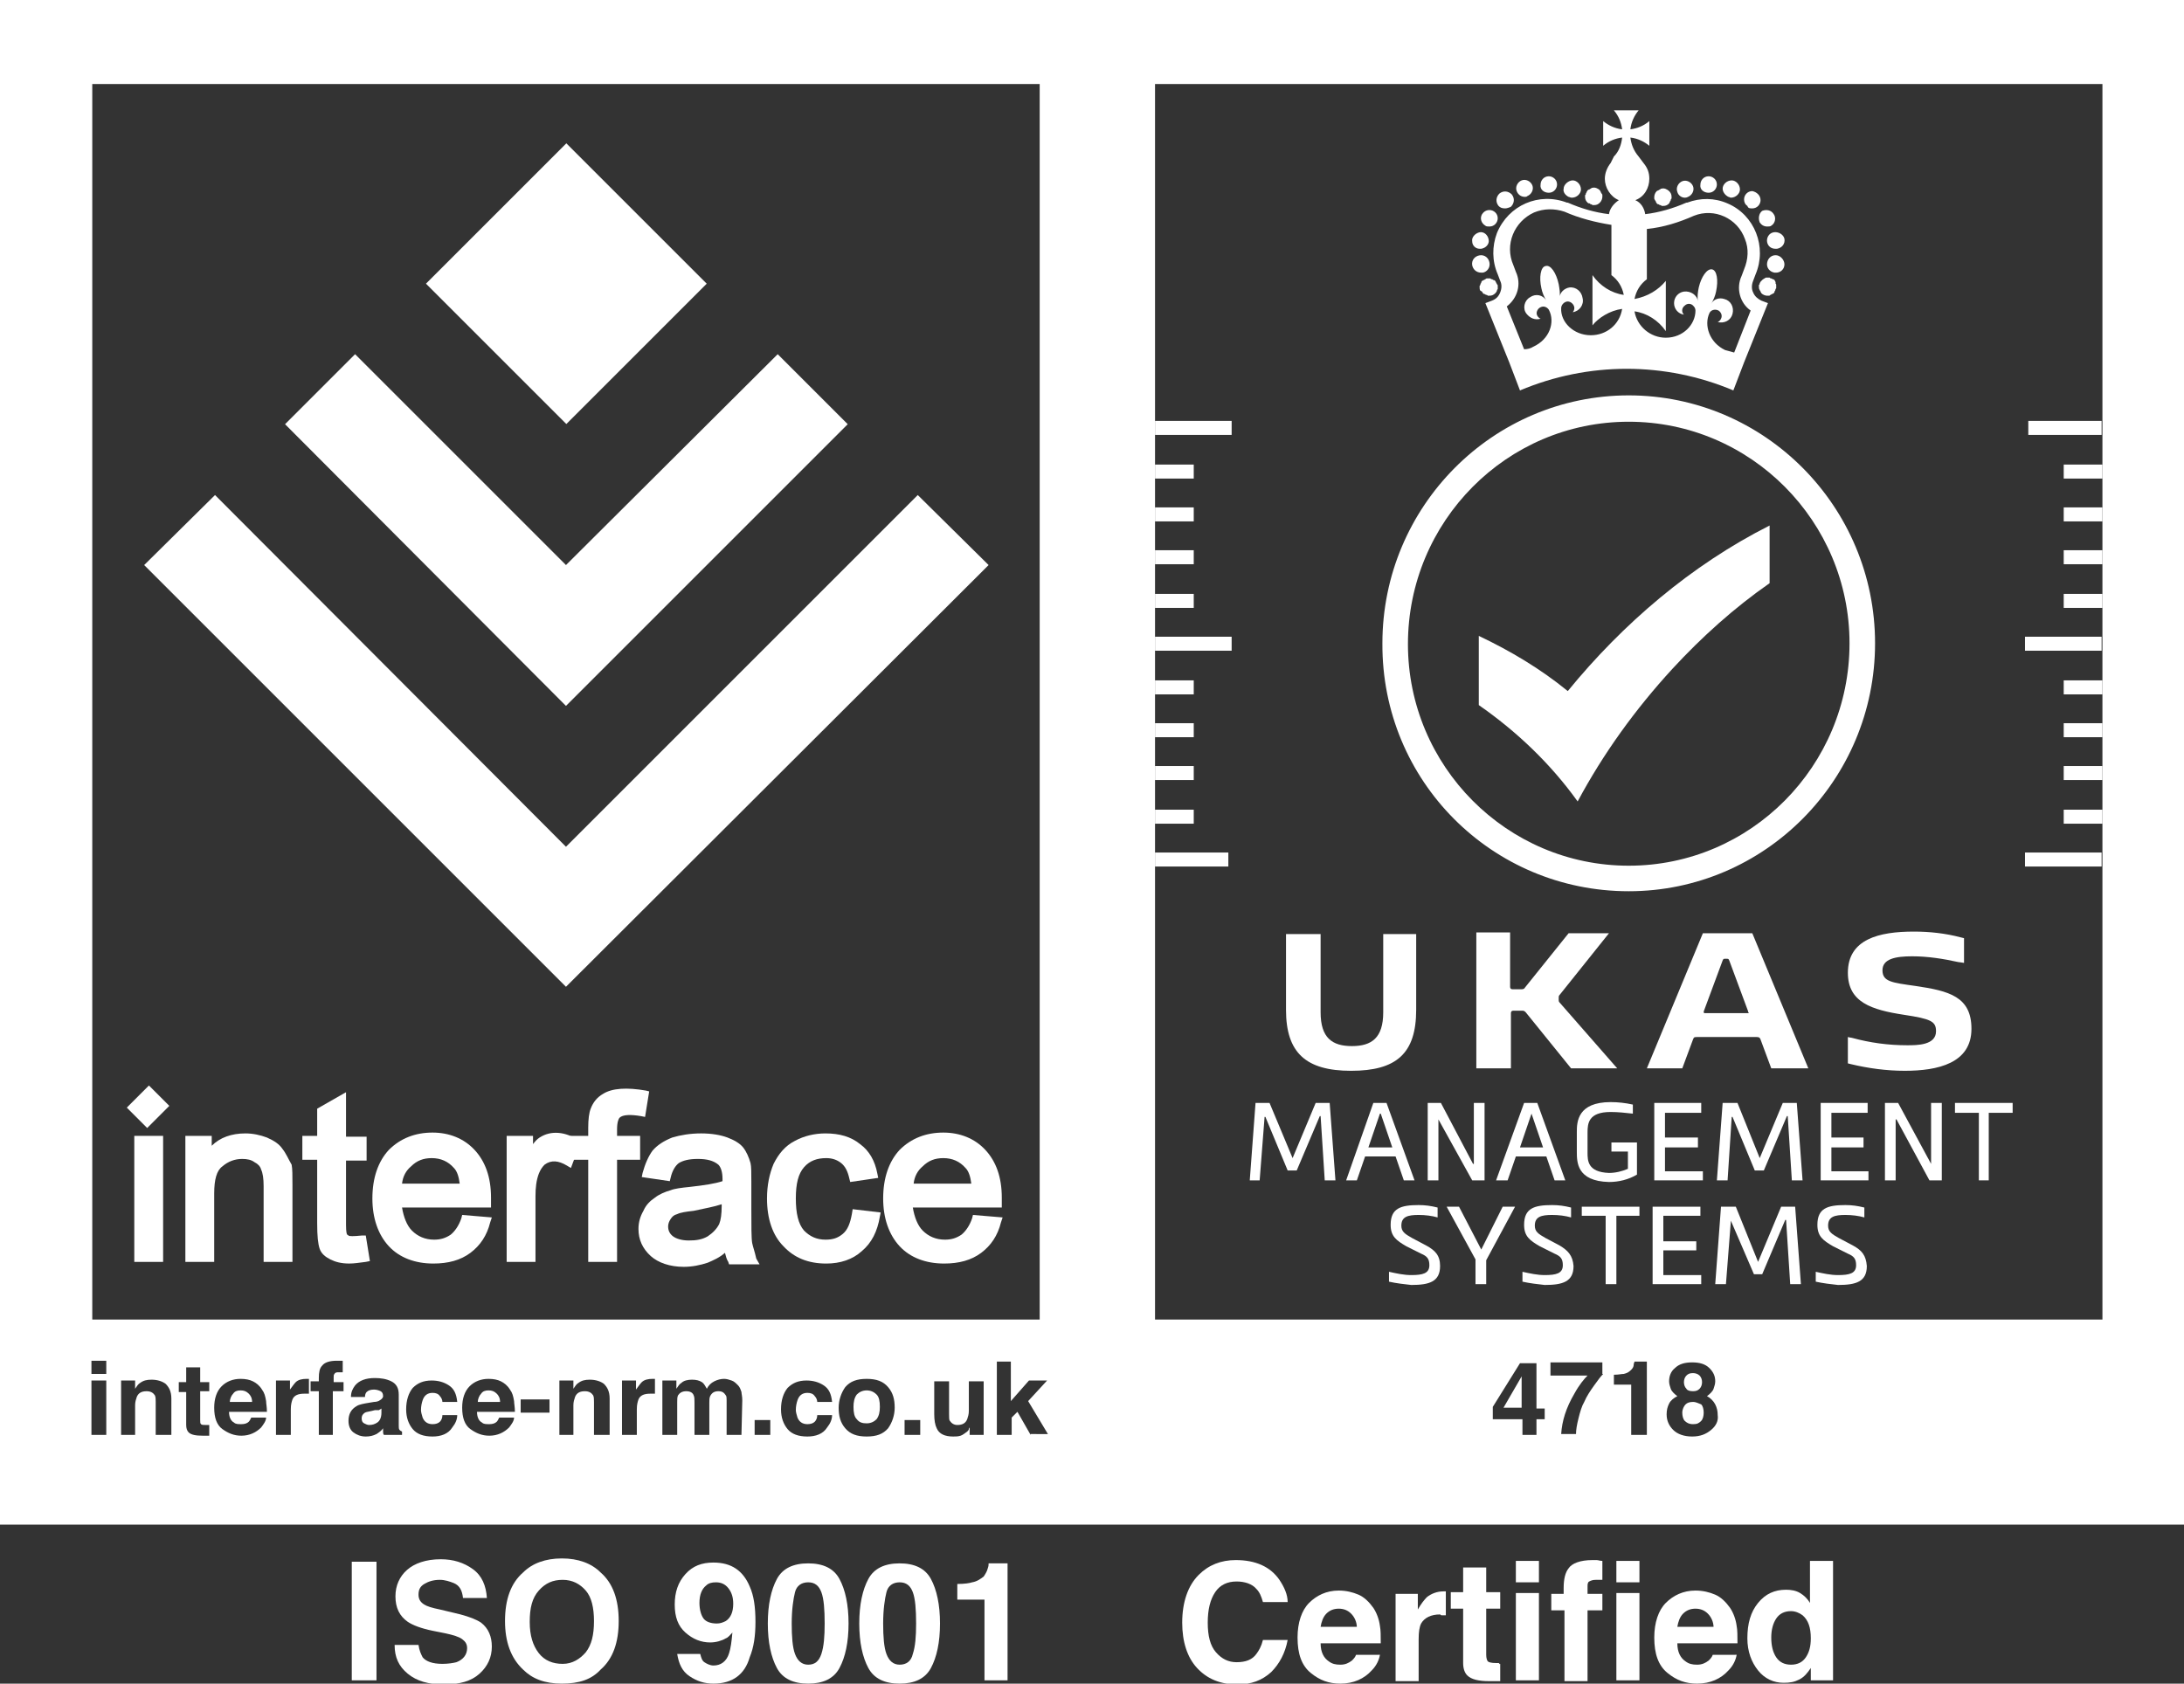 <?xml version="1.0" encoding="utf-8"?>
<!-- Generator: Adobe Illustrator 26.3.1, SVG Export Plug-In . SVG Version: 6.00 Build 0)  -->
<svg version="1.1" id="Layer_1" xmlns="http://www.w3.org/2000/svg" xmlns:xlink="http://www.w3.org/1999/xlink" x="0px" y="0px"
	 viewBox="0 0 265.1 204.4" style="enable-background:new 0 0 265.1 204.4;" xml:space="preserve">
<rect x="0" y="0" width="265.1" height="204.4" fill="#333333" stroke="none"/>
<style type="text/css">
	.st0{fill:#FFFFFF;}
</style>
<g>
	<g>
		<path class="st0" d="M45.5,171.2l-0.4,0.1c-0.4,0.1-0.6,0.1-0.8,0.2c-0.3,0.2-0.4,0.4-0.4,0.7c0,0.3,0.1,0.5,0.3,0.6
			c0.2,0.1,0.4,0.2,0.6,0.2c0.4,0,0.7-0.1,1-0.3c0.3-0.2,0.5-0.6,0.5-1.2V171c-0.1,0.1-0.2,0.1-0.3,0.2
			C45.9,171.2,45.7,171.2,45.5,171.2z"/>
	</g>
	<g>
		<polygon class="st0" points="184.7,170.9 184.7,167.1 182.5,170.9 		"/>
	</g>
	<g>
		<path class="st0" d="M105.2,168.8c-0.5,0-0.9,0.2-1.2,0.5c-0.3,0.4-0.4,0.9-0.4,1.5c0,0.7,0.1,1.2,0.4,1.5
			c0.3,0.4,0.7,0.5,1.2,0.5s0.9-0.2,1.2-0.5c0.3-0.4,0.4-0.9,0.4-1.5c0-0.7-0.1-1.2-0.4-1.5C106.1,169,105.7,168.8,105.2,168.8z"/>
	</g>
	<g>
		<path class="st0" d="M205.5,168.9c0.4,0,0.6-0.1,0.8-0.3c0.2-0.2,0.3-0.5,0.3-0.8c0-0.3-0.1-0.6-0.3-0.8c-0.2-0.2-0.5-0.3-0.8-0.3
			c-0.4,0-0.6,0.1-0.8,0.3s-0.3,0.5-0.3,0.8c0,0.3,0.1,0.6,0.3,0.8C204.8,168.8,205.1,168.9,205.5,168.9z"/>
	</g>
	<g>
		<path class="st0" d="M59.3,168.8c-0.4,0-0.7,0.1-0.9,0.4c-0.2,0.2-0.4,0.6-0.4,1h2.7c0-0.5-0.2-0.8-0.4-1
			C60,168.9,59.7,168.8,59.3,168.8z"/>
	</g>
	<g>
		<path class="st0" d="M205.5,170.2c-0.4,0-0.7,0.1-0.9,0.3c-0.2,0.2-0.4,0.6-0.4,1c0,0.4,0.1,0.8,0.3,1c0.2,0.2,0.5,0.4,1,0.4
			s0.7-0.1,1-0.4c0.2-0.2,0.3-0.6,0.3-1c0-0.4-0.1-0.8-0.3-1C206.2,170.4,205.9,170.2,205.5,170.2z"/>
	</g>
	<g>
		<path class="st0" d="M0,0v185.1h265.1V0H0z M11.2,10.2h115v150h-115V10.2z M12.9,174.2h-1.8v-6.6h1.8V174.2z M12.9,166.8h-1.8
			v-1.6h1.8V166.8z M20.7,174.2h-1.8v-4c0-0.3,0-0.6-0.1-0.8c-0.2-0.3-0.5-0.5-1-0.5c-0.6,0-1,0.2-1.2,0.7c-0.1,0.3-0.2,0.6-0.2,1
			v3.6h-1.7v-6.6h1.7v1c0.2-0.3,0.4-0.6,0.6-0.7c0.4-0.3,0.8-0.4,1.4-0.4c0.7,0,1.3,0.2,1.7,0.5c0.4,0.4,0.7,0.9,0.7,1.8V174.2z
			 M25.4,168.9h-1.1v3.5c0,0.3,0,0.4,0.1,0.5c0.1,0.1,0.3,0.1,0.6,0.1c0.1,0,0.1,0,0.2,0c0.1,0,0.1,0,0.2,0v1.3l-0.8,0
			c-0.8,0-1.4-0.1-1.7-0.4c-0.2-0.2-0.3-0.5-0.3-0.9v-4h-0.9v-1.2h0.9v-1.8h1.7v1.8h1.1V168.9z M28.4,172.7c0.2,0.2,0.5,0.2,0.9,0.2
			c0.4,0,0.7-0.1,0.9-0.3c0.1-0.1,0.2-0.3,0.3-0.5h1.8c0,0.4-0.3,0.8-0.6,1.2c-0.6,0.6-1.4,1-2.4,1c-0.9,0-1.6-0.3-2.3-0.8
			c-0.7-0.5-1-1.4-1-2.6c0-1.1,0.3-2,0.9-2.6c0.6-0.6,1.4-0.9,2.3-0.9c0.6,0,1.1,0.1,1.5,0.3s0.8,0.5,1.1,1c0.3,0.4,0.4,0.8,0.5,1.4
			c0,0.3,0.1,0.7,0.1,1.3h-4.6C27.8,172,28,172.5,28.4,172.7z M37.4,169.2c-0.1,0-0.2,0-0.3,0c-0.1,0-0.2,0-0.2,0
			c-0.7,0-1.2,0.2-1.4,0.7c-0.1,0.3-0.2,0.6-0.2,1.2v3.1h-1.8v-6.6h1.7v1.1c0.3-0.4,0.5-0.7,0.7-0.9c0.3-0.3,0.8-0.4,1.3-0.4
			c0,0,0.1,0,0.1,0s0.1,0,0.2,0V169.2z M41.6,168.9h-1.2v5.3h-1.7v-5.3h-1v-1.2h1v-0.4c0-0.7,0.1-1.2,0.4-1.5
			c0.3-0.4,0.9-0.6,1.8-0.6c0.1,0,0.2,0,0.3,0s0.2,0,0.4,0v1.4c-0.1,0-0.3,0-0.5,0s-0.4,0-0.5,0.2c-0.1,0.1-0.1,0.2-0.1,0.4v0.6h1.2
			V168.9z M48.5,174.2h-1.9c-0.1-0.1-0.1-0.3-0.1-0.4c0-0.1,0-0.2,0-0.4c-0.2,0.3-0.5,0.5-0.8,0.7c-0.4,0.2-0.8,0.3-1.3,0.3
			c-0.6,0-1.1-0.2-1.5-0.5c-0.4-0.3-0.6-0.8-0.6-1.4c0-0.8,0.3-1.4,1-1.8c0.3-0.2,0.9-0.3,1.5-0.4l0.6-0.1c0.3,0,0.6-0.1,0.7-0.2
			c0.2-0.1,0.4-0.3,0.4-0.5c0-0.3-0.1-0.5-0.3-0.6c-0.2-0.1-0.5-0.2-0.8-0.2c-0.4,0-0.7,0.1-0.9,0.3c-0.1,0.1-0.2,0.3-0.2,0.6h-1.7
			c0-0.6,0.2-1,0.5-1.4c0.5-0.6,1.3-0.9,2.4-0.9c0.7,0,1.4,0.1,2,0.4c0.6,0.3,0.9,0.8,0.9,1.6v3c0,0.2,0,0.5,0,0.8
			c0,0.2,0,0.4,0.1,0.5c0.1,0.1,0.1,0.1,0.3,0.2V174.2z M51.3,172.1c0.2,0.5,0.6,0.8,1.2,0.8c0.4,0,0.7-0.1,0.9-0.3s0.3-0.5,0.3-0.8
			h1.8c0,0.5-0.2,1-0.6,1.5c-0.5,0.8-1.4,1.1-2.4,1.1c-1.1,0-1.9-0.3-2.4-0.9c-0.5-0.6-0.8-1.4-0.8-2.4c0-1.1,0.3-2,0.8-2.6
			c0.6-0.6,1.3-0.9,2.3-0.9c0.8,0,1.5,0.2,2.1,0.6s0.9,1,1,2h-1.8c0-0.2-0.1-0.5-0.3-0.7c-0.2-0.3-0.5-0.4-0.9-0.4
			c-0.6,0-1,0.3-1.2,0.9c-0.1,0.3-0.2,0.7-0.2,1.2C51.1,171.4,51.2,171.8,51.3,172.1z M58.5,172.7c0.2,0.2,0.5,0.2,0.9,0.2
			c0.4,0,0.7-0.1,0.9-0.3c0.1-0.1,0.2-0.3,0.3-0.5h1.8c0,0.4-0.3,0.8-0.6,1.2c-0.6,0.6-1.4,1-2.4,1c-0.9,0-1.6-0.3-2.3-0.8
			c-0.7-0.5-1-1.4-1-2.6c0-1.1,0.3-2,0.9-2.6c0.6-0.6,1.4-0.9,2.3-0.9c0.6,0,1.1,0.1,1.5,0.3s0.8,0.5,1.1,1c0.3,0.4,0.4,0.8,0.5,1.4
			c0,0.3,0.1,0.7,0.1,1.3h-4.6C57.9,172,58.1,172.5,58.5,172.7z M66.7,171.5h-3.5v-1.6h3.5V171.5z M73.9,174.2h-1.8v-4
			c0-0.3,0-0.6-0.1-0.8c-0.2-0.3-0.5-0.5-1-0.5c-0.6,0-1,0.2-1.2,0.7c-0.1,0.3-0.2,0.6-0.2,1v3.6h-1.7v-6.6h1.7v1
			c0.2-0.3,0.4-0.6,0.6-0.7c0.4-0.3,0.8-0.4,1.4-0.4c0.7,0,1.3,0.2,1.7,0.5c0.4,0.4,0.7,0.9,0.7,1.8V174.2z M79.4,169.2
			c-0.1,0-0.2,0-0.3,0c-0.1,0-0.2,0-0.2,0c-0.7,0-1.2,0.2-1.4,0.7c-0.1,0.3-0.2,0.6-0.2,1.2v3.1h-1.8v-6.6h1.7v1.1
			c0.3-0.4,0.5-0.7,0.7-0.9c0.3-0.3,0.8-0.4,1.3-0.4c0,0,0.1,0,0.1,0s0.1,0,0.2,0V169.2z M90,174.2h-1.8V170c0-0.2,0-0.5-0.1-0.6
			c-0.2-0.3-0.4-0.5-0.9-0.5c-0.5,0-0.8,0.2-1,0.6c-0.1,0.2-0.1,0.5-0.1,0.8v3.9h-1.8v-3.9c0-0.4,0-0.7-0.1-0.9
			c-0.1-0.3-0.4-0.5-0.9-0.5c-0.5,0-0.8,0.2-1,0.5c-0.1,0.2-0.1,0.5-0.1,0.8v4h-1.8v-6.6h1.7v1c0.2-0.3,0.4-0.6,0.6-0.7
			c0.3-0.3,0.8-0.4,1.3-0.4c0.5,0,0.9,0.1,1.2,0.3c0.3,0.2,0.4,0.5,0.6,0.8c0.2-0.4,0.5-0.7,0.9-0.9c0.4-0.2,0.8-0.3,1.2-0.3
			c0.3,0,0.6,0.1,0.9,0.2s0.5,0.3,0.8,0.6c0.2,0.2,0.3,0.5,0.4,0.8c0,0.2,0.1,0.5,0.1,1L90,174.2z M93.5,174.2h-1.9v-1.8h1.9V174.2z
			 M96.8,172.1c0.2,0.5,0.6,0.8,1.2,0.8c0.4,0,0.7-0.1,0.9-0.3s0.3-0.5,0.3-0.8h1.8c0,0.5-0.2,1-0.6,1.5c-0.5,0.8-1.4,1.1-2.4,1.1
			c-1.1,0-1.9-0.3-2.4-0.9c-0.5-0.6-0.8-1.4-0.8-2.4c0-1.1,0.3-2,0.8-2.6c0.6-0.6,1.3-0.9,2.3-0.9c0.8,0,1.5,0.2,2.1,0.6s0.9,1,1,2
			h-1.8c0-0.2-0.1-0.5-0.3-0.7c-0.2-0.3-0.5-0.4-0.9-0.4c-0.6,0-1,0.3-1.2,0.9c-0.1,0.3-0.2,0.7-0.2,1.2
			C96.6,171.4,96.7,171.8,96.8,172.1z M107.8,173.4c-0.6,0.7-1.4,1-2.6,1c-1.2,0-2-0.3-2.6-1c-0.6-0.7-0.8-1.5-0.8-2.5
			c0-0.9,0.3-1.8,0.8-2.5c0.6-0.7,1.4-1,2.6-1c1.2,0,2,0.3,2.6,1c0.6,0.7,0.8,1.5,0.8,2.5C108.6,171.8,108.3,172.7,107.8,173.4z
			 M111.7,174.2h-1.9v-1.8h1.9V174.2z M119.4,174.2h-1.7v-0.9c0,0-0.1,0.1-0.1,0.2s-0.1,0.2-0.2,0.3c-0.3,0.2-0.5,0.4-0.8,0.5
			c-0.3,0.1-0.6,0.1-0.9,0.1c-1,0-1.7-0.3-2-1c-0.2-0.4-0.3-1-0.3-1.7v-4h1.8v4c0,0.4,0,0.7,0.1,0.8c0.2,0.3,0.5,0.5,0.9,0.5
			c0.6,0,1-0.2,1.2-0.7c0.1-0.3,0.2-0.6,0.2-1v-3.6h1.8V174.2z M125.1,174.2l-1.6-2.8l-0.7,0.7v2.1H121v-8.9h1.7v4.8l2.2-2.5h2.2
			l-2.3,2.5l2.4,4H125.1z M187.5,172.3h-1v1.9h-1.7v-1.9h-3.6v-1.5l3.3-5.3h2v5.5h1V172.3z M194.6,166.8c-0.3,0.3-0.6,0.7-1.1,1.4
			c-0.5,0.7-0.9,1.3-1.2,2c-0.3,0.5-0.5,1.2-0.7,2c-0.2,0.8-0.3,1.4-0.3,1.9h-1.8c0.1-1.6,0.6-3.2,1.6-4.9c0.6-1.1,1.2-1.8,1.6-2.2
			h-4.5l0-1.6h6.3V166.8z M199.8,174.2h-1.8v-6.1h-2.1v-1.2c0.6,0,0.9-0.1,1.2-0.1c0.4-0.1,0.6-0.2,0.9-0.5c0.2-0.2,0.3-0.4,0.3-0.6
			c0-0.2,0.1-0.3,0.1-0.4h1.5V174.2z M207.7,173.6c-0.6,0.5-1.3,0.8-2.3,0.8s-1.8-0.3-2.3-0.8c-0.5-0.5-0.8-1.1-0.8-1.9
			c0-0.5,0.1-0.9,0.3-1.3c0.2-0.4,0.6-0.7,1-0.9c-0.4-0.3-0.7-0.6-0.8-0.9c-0.1-0.3-0.2-0.6-0.2-0.9c0-0.6,0.2-1.2,0.7-1.6
			c0.5-0.5,1.2-0.7,2.1-0.7s1.6,0.2,2.1,0.7s0.7,1,0.7,1.6c0,0.3-0.1,0.6-0.2,0.9c-0.1,0.3-0.4,0.6-0.8,0.9c0.4,0.2,0.8,0.6,1,1
			s0.3,0.8,0.3,1.3C208.6,172.5,208.3,173.1,207.7,173.6z M255.2,160.2h-115v-150h115V160.2z"/>
	</g>
	<g>
		<path class="st0" d="M29.2,168.8c-0.4,0-0.7,0.1-0.9,0.4c-0.2,0.2-0.4,0.6-0.4,1h2.7c0-0.5-0.2-0.8-0.4-1
			C29.9,168.9,29.6,168.8,29.2,168.8z"/>
	</g>
	<g>
		<g>
			
				<rect x="16.1" y="132.6" transform="matrix(0.707 -0.707 0.707 0.707 -89.739 52.104)" class="st0" width="3.8" height="3.5"/>
			<rect x="16.3" y="137.9" class="st0" width="3.5" height="15.3"/>
			<path class="st0" d="M34.3,139.5c-0.4-0.6-1-1-1.9-1.4c-0.8-0.3-1.7-0.5-2.6-0.5c-1.7,0-3.1,0.5-4.1,1.5v-1.2h-3.2v15.3H26v-8.3
				c0-1.7,0.3-2.8,1-3.3c0.7-0.6,1.5-0.9,2.4-0.9c0.6,0,1.1,0.1,1.5,0.4c0.4,0.2,0.7,0.5,0.8,0.9c0.2,0.4,0.3,1.1,0.3,2v9.2h3.5
				v-9.3c0-1.2,0-2-0.1-2.5C35,140.7,34.7,140,34.3,139.5z"/>
			<path class="st0" d="M43.9,150c-1,0.1-1.5,0.1-1.6,0c-0.1-0.1-0.2-0.1-0.2-0.2c0,0-0.1-0.2-0.1-1.1v-7.8h2.5v-2.9H42v-5.4l-3.5,2
				v3.3h-1.8v2.9h1.8v7.7c0,1.6,0.1,2.5,0.3,3.1c0.2,0.6,0.7,1,1.3,1.3c0.6,0.3,1.3,0.5,2.3,0.5c0.6,0,1.2-0.1,2-0.2l0.5-0.1
				l-0.5-3.1L43.9,150z"/>
			<path class="st0" d="M56.1,147.5l-0.1,0.4c-0.3,0.9-0.8,1.6-1.3,2c-0.6,0.4-1.2,0.6-2,0.6c-1.1,0-2-0.4-2.7-1.1
				c-0.6-0.6-1-1.6-1.2-2.8h10.8l0-0.5c0-0.3,0-0.5,0-0.7c0-2.5-0.7-4.4-2-5.8c-1.3-1.4-3.1-2.1-5.1-2.1c-2.1,0-3.9,0.7-5.3,2.1
				c-1.3,1.4-2,3.4-2,5.9c0,2.4,0.7,4.4,2,5.8c1.3,1.4,3.2,2.1,5.4,2.1c1.8,0,3.3-0.4,4.5-1.3c1.2-0.9,2-2.1,2.4-3.7l0.2-0.6
				L56.1,147.5z M48.8,143.7c0.1-0.9,0.5-1.6,1.1-2.1c0.7-0.7,1.5-1,2.5-1c1.1,0,2,0.4,2.7,1.2c0.4,0.4,0.6,1.1,0.7,1.9H48.8z"/>
			<path class="st0" d="M70.2,138.4c-1.6-1-3.3-1.2-4.7-0.3c-0.3,0.2-0.5,0.4-0.8,0.8v-1h-3.2v15.3H65v-8c0-1,0.1-1.9,0.4-2.7
				c0.2-0.5,0.4-0.8,0.7-1.1c0.8-0.6,1.7-0.5,2.7,0.1l0.5,0.3l1.2-3.2L70.2,138.4z"/>
			<path class="st0" d="M78.4,132.4c-2.3-0.4-4.1-0.3-5.2,0.4c-0.7,0.4-1.2,1-1.5,1.8c-0.2,0.5-0.3,1.3-0.3,2.3v1h-2.2v2.9h2.2v12.4
				h3.5v-12.4h2.8v-2.9h-2.8v-0.8c0-0.9,0.2-1.3,0.3-1.4c0.4-0.4,1.4-0.4,2.6-0.2l0.5,0.1l0.5-3.1L78.4,132.4z"/>
			<path class="st0" d="M91.3,150.9c-0.1-0.6-0.1-2-0.1-4.2v-3.2c0-1.1,0-1.9-0.1-2.3c-0.2-0.7-0.5-1.4-0.9-1.9
				c-0.4-0.5-1.1-0.9-1.9-1.2c-0.8-0.3-1.9-0.5-3.2-0.5c-1.3,0-2.5,0.2-3.5,0.5c-1,0.4-1.8,0.9-2.4,1.6c-0.5,0.7-0.9,1.6-1.2,2.7
				l-0.1,0.5l3.4,0.5l0.1-0.4c0.2-0.9,0.6-1.5,1-1.8c0.5-0.3,1.2-0.5,2.3-0.5c1.1,0,1.9,0.2,2.5,0.7c0.3,0.3,0.5,0.9,0.5,1.7
				c0,0,0,0.1,0,0.3c-0.9,0.3-2.2,0.5-4,0.7c-1,0.1-1.8,0.2-2.3,0.4c-0.7,0.2-1.4,0.5-1.9,0.9c-0.6,0.4-1.1,0.9-1.4,1.6
				c-0.4,0.7-0.6,1.4-0.6,2.2c0,1.3,0.5,2.4,1.5,3.3c0.9,0.8,2.3,1.3,4,1.3c1,0,2-0.2,2.9-0.5c0.7-0.3,1.4-0.6,2.1-1.2
				c0.1,0.4,0.2,0.8,0.4,1.1l0.1,0.3h3.7l-0.4-0.7C91.6,151.9,91.4,151.4,91.3,150.9z M87.6,146.2v0.2c0,1-0.1,1.7-0.3,2.2
				c-0.3,0.6-0.8,1.1-1.4,1.5c-0.7,0.4-1.4,0.5-2.3,0.5c-0.8,0-1.5-0.2-1.9-0.5c-0.4-0.3-0.6-0.7-0.6-1.2c0-0.3,0.1-0.6,0.3-0.9
				s0.4-0.5,0.8-0.6c0.4-0.2,1.1-0.3,2-0.4C85.6,146.7,86.7,146.5,87.6,146.2z"/>
			<path class="st0" d="M103.4,147.4c-0.2,1.1-0.5,1.9-1.1,2.4c-0.6,0.5-1.2,0.7-2.1,0.7c-1.1,0-1.9-0.4-2.6-1.1
				c-0.7-0.8-1-2.1-1-3.9c0-1.8,0.3-3,1-3.8c0.7-0.8,1.6-1.1,2.7-1.1c0.7,0,1.3,0.2,1.8,0.6c0.5,0.4,0.8,1,1,1.9l0.1,0.4l3.4-0.5
				l-0.1-0.5c-0.3-1.6-1-2.8-2.1-3.6c-1.1-0.9-2.5-1.3-4.2-1.3c-1.3,0-2.6,0.3-3.7,0.9c-1.2,0.6-2,1.6-2.6,2.8
				c-0.5,1.2-0.8,2.6-0.8,4.2c0,2.5,0.7,4.5,2,5.8c1.3,1.4,3,2.1,5.2,2.1c1.7,0,3.2-0.5,4.3-1.5c1.2-1,1.9-2.4,2.2-4.2l0.1-0.5
				l-3.4-0.4L103.4,147.4z"/>
			<path class="st0" d="M118.1,147.5l-0.1,0.4c-0.3,0.9-0.8,1.6-1.3,2c-0.6,0.4-1.2,0.6-2,0.6c-1.1,0-2-0.4-2.7-1.1
				c-0.6-0.6-1-1.6-1.2-2.8h10.8l0-0.5c0-0.3,0-0.5,0-0.7c0-2.5-0.7-4.4-2-5.8c-1.3-1.4-3.1-2.1-5.1-2.1c-2.1,0-3.9,0.7-5.3,2.1
				c-1.3,1.4-2,3.4-2,5.9c0,2.4,0.7,4.4,2,5.8c1.3,1.4,3.2,2.1,5.4,2.1c1.8,0,3.3-0.4,4.5-1.3c1.2-0.9,2-2.1,2.4-3.7l0.2-0.6
				L118.1,147.5z M110.9,143.7c0.1-0.9,0.5-1.6,1.1-2.1c0.7-0.7,1.5-1,2.5-1c1.1,0,2,0.4,2.7,1.2c0.4,0.4,0.6,1.1,0.7,1.9H110.9z"/>
		</g>
		<g>
			<polygon class="st0" points="111.4,60.1 68.7,102.8 26.1,60.1 17.5,68.6 68.7,119.8 120,68.6 			"/>
			<polygon class="st0" points="94.4,43 68.7,68.6 43.1,43 34.6,51.5 68.7,85.7 102.9,51.5 			"/>
			
				<rect x="56.7" y="22.4" transform="matrix(0.707 0.707 -0.707 0.707 44.494 -38.523)" class="st0" width="24.1" height="24.1"/>
		</g>
	</g>
	<g>
		<path class="st0" d="M42.7,189.6h3V204h-3V189.6z"/>
		<path class="st0" d="M53.7,202c0.7,0,1.3-0.1,1.7-0.2c0.8-0.3,1.3-0.9,1.3-1.7c0-0.5-0.2-0.8-0.6-1.1c-0.4-0.3-1.1-0.5-2-0.7
			l-1.5-0.3c-1.5-0.3-2.5-0.7-3.1-1.1c-1-0.7-1.5-1.7-1.5-3.1c0-1.3,0.5-2.4,1.4-3.2s2.3-1.3,4.1-1.3c1.5,0,2.8,0.4,3.9,1.2
			s1.6,2,1.7,3.5h-2.9c-0.1-0.9-0.4-1.5-1.1-1.8c-0.5-0.2-1.1-0.4-1.7-0.4c-0.8,0-1.4,0.2-1.9,0.5s-0.7,0.7-0.7,1.3
			c0,0.5,0.2,0.9,0.7,1.2c0.3,0.2,0.9,0.4,1.9,0.6l2.5,0.6c1.1,0.3,1.9,0.6,2.5,1c0.9,0.7,1.3,1.7,1.3,2.9c0,1.3-0.5,2.4-1.5,3.3
			s-2.4,1.3-4.3,1.3c-1.9,0-3.3-0.4-4.4-1.3s-1.6-2-1.6-3.5h2.9c0.1,0.7,0.3,1.1,0.5,1.5C51.7,201.7,52.5,202,53.7,202z"/>
		<path class="st0" d="M68.2,204.4c-2.1,0-3.6-0.6-4.7-1.7c-1.5-1.4-2.2-3.4-2.2-5.9c0-2.6,0.7-4.6,2.2-5.9c1.1-1.1,2.7-1.7,4.7-1.7
			s3.6,0.6,4.7,1.7c1.5,1.3,2.2,3.3,2.2,5.9c0,2.6-0.7,4.6-2.2,5.9C71.8,203.9,70.3,204.4,68.2,204.4z M71.1,200.6
			c0.7-0.9,1-2.1,1-3.8c0-1.6-0.3-2.9-1-3.7s-1.6-1.3-2.8-1.3s-2.1,0.4-2.9,1.3s-1.1,2.1-1.1,3.8s0.4,2.9,1.1,3.8s1.7,1.3,2.9,1.3
			S70.4,201.4,71.1,200.6z"/>
		<path class="st0" d="M86.6,204.4c-1.1,0-2-0.3-2.9-0.9s-1.3-1.5-1.5-2.7h2.8c0.1,0.4,0.2,0.8,0.5,1s0.7,0.4,1.1,0.4
			c0.9,0,1.6-0.5,1.9-1.5c0.2-0.6,0.3-1.4,0.4-2.5c-0.3,0.3-0.5,0.6-0.8,0.7c-0.5,0.3-1.2,0.5-1.9,0.5c-1.1,0-2.1-0.4-3-1.2
			s-1.3-1.9-1.3-3.4c0-1.5,0.4-2.7,1.3-3.7s2-1.4,3.4-1.4c2.2,0,3.6,1,4.4,2.9c0.5,1.1,0.7,2.5,0.7,4.3c0,1.7-0.2,3.1-0.7,4.3
			C90.4,203.3,88.9,204.4,86.6,204.4z M85.7,192.5c-0.5,0.4-0.8,1.1-0.8,2.1c0,0.8,0.2,1.5,0.5,1.9s0.9,0.6,1.6,0.6
			c0.4,0,0.7-0.1,1.1-0.3c0.6-0.4,0.9-1.1,0.9-2.1c0-0.8-0.2-1.4-0.6-1.9s-0.9-0.7-1.5-0.7C86.4,192.1,86,192.2,85.7,192.5z"/>
		<path class="st0" d="M98.1,204.4c-1.8,0-3.1-0.6-3.8-1.9s-1.1-3.1-1.1-5.4s0.4-4.1,1.1-5.4s2-1.9,3.8-1.9s3.1,0.6,3.8,1.9
			c0.7,1.3,1.1,3.1,1.1,5.4s-0.4,4.1-1.1,5.4S99.9,204.4,98.1,204.4z M99.7,200.8c0.3-0.9,0.4-2.1,0.4-3.7c0-1.7-0.1-3-0.4-3.8
			s-0.8-1.2-1.6-1.2s-1.4,0.4-1.6,1.2s-0.4,2.1-0.4,3.8c0,1.6,0.1,2.9,0.4,3.7s0.8,1.3,1.6,1.3S99.4,201.7,99.7,200.8z"/>
		<path class="st0" d="M109.2,204.4c-1.8,0-3.1-0.6-3.8-1.9s-1.1-3.1-1.1-5.4s0.4-4.1,1.1-5.4s2-1.9,3.8-1.9s3.1,0.6,3.8,1.9
			c0.7,1.3,1.1,3.1,1.1,5.4s-0.4,4.1-1.1,5.4S111,204.4,109.2,204.4z M110.8,200.8c0.3-0.9,0.4-2.1,0.4-3.7c0-1.7-0.1-3-0.4-3.8
			s-0.8-1.2-1.6-1.2s-1.4,0.4-1.6,1.2s-0.4,2.1-0.4,3.8c0,1.6,0.1,2.9,0.4,3.7s0.8,1.3,1.6,1.3S110.6,201.7,110.8,200.8z"/>
		<path class="st0" d="M122.4,204h-2.9v-9.8h-3.3v-1.9c0.9,0,1.5-0.1,1.8-0.2c0.6-0.1,1-0.4,1.4-0.7c0.2-0.3,0.4-0.6,0.5-1
			c0.1-0.3,0.1-0.4,0.1-0.6h2.3V204z"/>
		<path class="st0" d="M154.3,203c-1.1,1-2.4,1.5-4.1,1.5c-2.1,0-3.7-0.7-4.9-2c-1.2-1.3-1.8-3.2-1.8-5.5c0-2.5,0.7-4.5,2-5.8
			c1.2-1.2,2.7-1.8,4.5-1.8c2.4,0,4.2,0.8,5.3,2.4c0.6,0.9,1,1.8,1,2.7h-3c-0.2-0.7-0.4-1.2-0.8-1.6c-0.5-0.6-1.4-0.9-2.4-0.9
			c-1.1,0-2,0.4-2.6,1.3s-0.9,2.1-0.9,3.7s0.3,2.8,1,3.6s1.5,1.2,2.5,1.2c1.1,0,1.9-0.3,2.4-1c0.3-0.4,0.6-0.9,0.8-1.7h3
			C156,200.7,155.3,202,154.3,203z"/>
		<path class="st0" d="M167.5,200.9c-0.1,0.6-0.4,1.3-1,1.9c-0.9,1-2.2,1.6-3.8,1.6c-1.4,0-2.5-0.4-3.6-1.3s-1.6-2.3-1.6-4.3
			c0-1.8,0.5-3.3,1.4-4.2s2.1-1.5,3.6-1.5c0.9,0,1.7,0.2,2.4,0.5s1.3,0.9,1.8,1.6c0.4,0.6,0.7,1.4,0.8,2.2c0.1,0.5,0.1,1.2,0.1,2.1
			h-7.3c0,1.1,0.4,1.8,1,2.2c0.4,0.3,0.8,0.4,1.4,0.4c0.6,0,1-0.2,1.4-0.5c0.2-0.2,0.4-0.4,0.5-0.7H167.5z M164.7,197.6
			c0-0.7-0.3-1.3-0.7-1.7s-0.9-0.6-1.5-0.6c-0.6,0-1.1,0.2-1.5,0.6s-0.6,1-0.7,1.6H164.7z"/>
		<path class="st0" d="M174.8,196c-1.1,0-1.9,0.4-2.3,1.1c-0.2,0.4-0.3,1-0.3,1.9v5.1h-2.8v-10.6h2.7v1.9c0.4-0.7,0.8-1.2,1.1-1.5
			c0.5-0.4,1.2-0.7,2-0.7c0.1,0,0.1,0,0.1,0s0.1,0,0.2,0v2.9c-0.2,0-0.3,0-0.5,0S174.9,196,174.8,196z"/>
		<path class="st0" d="M182.1,202v2.1l-1.3,0c-1.3,0-2.2-0.2-2.7-0.7c-0.3-0.3-0.5-0.8-0.5-1.5v-6.6h-1.5v-2h1.5v-3h2.8v3h1.7v2
			h-1.7v5.6c0,0.4,0.1,0.7,0.2,0.8s0.4,0.2,1,0.2c0.1,0,0.2,0,0.3,0S182,202.1,182.1,202z"/>
		<path class="st0" d="M186.8,189.5v2.6h-2.8v-2.6H186.8z M186.8,193.4V204h-2.8v-10.6H186.8z"/>
		<path class="st0" d="M194.5,189.5v2.3c-0.2,0-0.4,0-0.8,0s-0.6,0.1-0.8,0.2s-0.2,0.4-0.2,0.6v0.9h1.8v2h-1.8v8.6h-2.8v-8.6h-1.6
			v-2h1.5v-0.7c0-1.1,0.2-1.9,0.6-2.4c0.4-0.6,1.4-1,2.9-1c0.2,0,0.3,0,0.5,0S194.2,189.5,194.5,189.5z"/>
		<path class="st0" d="M199,189.5v2.6h-2.8v-2.6H199z M199,193.4V204h-2.8v-10.6H199z"/>
		<path class="st0" d="M210.8,200.9c-0.1,0.6-0.4,1.3-1,1.9c-0.9,1-2.2,1.6-3.8,1.6c-1.4,0-2.5-0.4-3.6-1.3s-1.6-2.3-1.6-4.3
			c0-1.8,0.5-3.3,1.4-4.2s2.1-1.5,3.6-1.5c0.9,0,1.7,0.2,2.4,0.5s1.3,0.9,1.8,1.6c0.4,0.6,0.7,1.4,0.8,2.2c0.1,0.5,0.1,1.2,0.1,2.1
			h-7.3c0,1.1,0.4,1.8,1,2.2c0.4,0.3,0.8,0.4,1.4,0.4c0.6,0,1-0.2,1.4-0.5c0.2-0.2,0.4-0.4,0.5-0.7H210.8z M208,197.6
			c0-0.7-0.3-1.3-0.7-1.7s-0.9-0.6-1.5-0.6c-0.6,0-1.1,0.2-1.5,0.6s-0.6,1-0.7,1.6H208z"/>
		<path class="st0" d="M222.5,189.7V204h-2.7v-1.5c-0.4,0.6-0.8,1.1-1.4,1.4s-1.1,0.4-1.9,0.4c-1.2,0-2.3-0.5-3.1-1.5
			s-1.3-2.3-1.3-3.9c0-1.8,0.4-3.2,1.3-4.3s2-1.6,3.4-1.6c0.6,0,1.2,0.1,1.7,0.4s0.9,0.7,1.2,1.2v-5.1H222.5z M215,198.8
			c0,1,0.2,1.8,0.6,2.4c0.4,0.6,1,0.9,1.8,0.9s1.4-0.3,1.8-0.9s0.6-1.3,0.6-2.3c0-1.3-0.3-2.2-1-2.8c-0.4-0.3-0.9-0.5-1.4-0.5
			c-0.8,0-1.4,0.3-1.8,0.9S215,197.9,215,198.8z"/>
	</g>
	<g>
		<polygon class="st0" points="153.5,135.6 153.6,135.6 156.3,142.1 157.4,142.1 160.2,135.5 160.3,135.5 160.8,143.3 162.1,143.3 
			161.4,133.9 159.7,133.9 156.9,140.6 154.1,133.9 152.4,133.9 151.7,143.3 152.9,143.3 		"/>
		<path class="st0" d="M170.4,143.3h1.3l-3.4-9.4h-1.6l-3.3,9.4h1.3l1-2.9h3.7L170.4,143.3z M166.1,139.3l1.4-4.1h0.1l1.4,4.1H166.1
			z"/>
		<polygon class="st0" points="178.9,141.3 178.8,141.3 174.9,133.9 173.3,133.9 173.3,143.3 174.6,143.3 174.6,135.9 174.6,135.9 
			178.7,143.3 180.2,143.3 180.2,133.9 178.9,133.9 		"/>
		<path class="st0" d="M188.7,143.3l1.3,0l-3.4-9.4h-1.6l-3.4,9.4h1.4l1-2.9h3.7L188.7,143.3z M184.5,139.3l1.4-4.1h0l1.4,4.1H184.5
			z"/>
		<path class="st0" d="M195.3,143.5L195.3,143.5c1.2,0,2.4-0.3,3.4-0.9v-3.9h-3.1v1.1h2v2.1c-0.7,0.3-1.5,0.5-2.3,0.5
			c-2.6-0.1-2.6-1.5-2.6-2.5v-2.4c0-1.1,0.1-2.5,2.8-2.5c0.9,0,1.8,0.1,2.7,0.2v-1.1c-0.9-0.2-1.8-0.3-2.7-0.3c-4,0-4.1,2.4-4.1,3.6
			v2.4C191.4,141.1,191.4,143.4,195.3,143.5z"/>
		<polygon class="st0" points="202.1,139.3 206.1,139.3 206.1,138.1 202.1,138.1 202.1,135.1 206.5,135.1 206.5,133.9 200.8,133.9 
			200.8,143.3 206.7,143.3 206.7,142.2 202.1,142.2 		"/>
		<polygon class="st0" points="216.4,133.9 213.6,140.6 210.9,133.9 209.1,133.9 208.4,143.3 209.7,143.3 210.2,135.6 210.3,135.6 
			213,142.1 214.1,142.1 216.9,135.5 217,135.5 217.5,143.3 218.8,143.3 218.1,133.9 		"/>
		<polygon class="st0" points="222.3,139.3 226.2,139.3 226.2,138.1 222.3,138.1 222.3,135.1 226.7,135.1 226.7,133.9 221,133.9 
			221,143.3 226.8,143.3 226.8,142.2 222.3,142.2 		"/>
		<polygon class="st0" points="234.4,141.3 234.4,141.3 230.4,133.9 228.8,133.9 228.8,143.3 230.1,143.3 230.1,135.9 230.2,135.9 
			234.2,143.3 235.7,143.3 235.7,133.9 234.4,133.9 		"/>
		<polygon class="st0" points="237.3,135.1 240.2,135.1 240.2,143.3 241.4,143.3 241.4,135.1 244.3,135.1 244.3,133.9 237.3,133.9 
					"/>
		<path class="st0" d="M173.1,151.2l-1.7-0.9c-0.9-0.5-1.3-0.8-1.3-1.5c0-1.1,0.8-1.3,2.1-1.3c0.8,0,1.6,0.1,2.3,0.3v-1.2
			c-0.8-0.2-1.5-0.3-2.3-0.3c-2.2,0-3.4,0.4-3.4,2.4c0,1.4,0.7,1.9,1.9,2.6l1.8,0.9c0.7,0.3,1,0.6,1,1.4c0,1-0.8,1.2-2.2,1.2
			c-0.9,0-1.8-0.2-2.7-0.4v1.2c0.9,0.2,1.8,0.3,2.7,0.4c2.2,0,3.5-0.4,3.5-2.3C174.8,152.4,174.2,151.8,173.1,151.2z"/>
		<polygon class="st0" points="179.8,151.7 179.8,151.7 177.1,146.5 175.6,146.5 179.1,152.9 179.1,155.9 180.4,155.9 180.4,153 
			183.9,146.5 182.4,146.5 		"/>
		<path class="st0" d="M189.3,151.2l-1.7-0.9c-0.9-0.5-1.3-0.8-1.3-1.5c0-1.1,0.8-1.3,2.1-1.3c0,0,0,0,0,0h0c0,0,0,0,0,0
			c0.8,0,1.6,0.1,2.3,0.3v-1.2c-0.8-0.2-1.5-0.3-2.3-0.3c-2.2,0-3.4,0.4-3.4,2.4c0,1.4,0.7,1.9,1.9,2.6l1.8,0.9c0.7,0.3,1,0.6,1,1.4
			c0,1-0.8,1.2-2.2,1.2c-0.9,0-1.8-0.2-2.7-0.4v1.2c0.9,0.2,1.8,0.3,2.7,0.4c2.2,0,3.5-0.4,3.5-2.3
			C190.9,152.4,190.3,151.8,189.3,151.2z"/>
		<polygon class="st0" points="192,147.6 194.9,147.6 194.9,155.9 196.2,155.9 196.2,147.6 199,147.6 199,146.5 192,146.5 		"/>
		<polygon class="st0" points="201.9,151.8 205.9,151.8 205.9,150.7 201.9,150.7 201.9,147.6 206.4,147.6 206.4,146.5 200.6,146.5 
			200.6,155.9 206.5,155.9 206.5,154.8 201.9,154.8 		"/>
		<polygon class="st0" points="216.2,146.5 213.4,153.2 210.7,146.5 208.9,146.5 208.2,155.9 209.5,155.9 210.1,148.2 210.1,148.2 
			212.9,154.7 213.9,154.7 216.7,148.1 216.8,148.1 217.3,155.9 218.6,155.9 217.9,146.5 		"/>
		<path class="st0" d="M224.9,151.2l-1.7-0.9c-0.9-0.5-1.3-0.8-1.3-1.5c0-1.1,0.8-1.3,2.1-1.3c0,0,0,0,0,0h0c0,0,0,0,0,0
			c0.8,0,1.6,0.1,2.3,0.3v-1.2c-0.8-0.2-1.5-0.3-2.3-0.3c-2.2,0-3.4,0.4-3.4,2.4c0,1.4,0.7,1.9,1.9,2.6l1.8,0.9c0.7,0.3,1,0.6,1,1.4
			c0,1-0.8,1.2-2.2,1.2c-0.9,0-1.8-0.2-2.7-0.4v1.2c0.9,0.2,1.8,0.3,2.7,0.4c2.2,0,3.5-0.4,3.5-2.3
			C226.5,152.4,226,151.8,224.9,151.2z"/>
		<path class="st0" d="M191.5,97.3c3.1-5.8,7-11.2,11.5-16.1c3.6-3.9,7.5-7.4,11.8-10.4v-7c-9.5,4.8-17.8,11.9-24.5,20.1l0,0
			c-3.3-2.7-7-4.9-10.8-6.7v8.4C184.1,88.8,188.2,92.7,191.5,97.3z"/>
		<path class="st0" d="M179.9,35.4c0,0.1,0.1,0.1,0.1,0.2c0,0,0.1,0.1,0.2,0.1c0.1,0,0.1,0.1,0.2,0.1c0.1,0,0.1,0,0.2,0.1
			c0.1,0,0.1,0,0.2,0c0.3,0,0.5-0.1,0.7-0.3c0,0,0.1-0.1,0.1-0.1c0-0.1,0.1-0.1,0.1-0.2c0-0.1,0-0.1,0.1-0.2c0-0.1,0-0.1,0-0.2
			c0-0.1,0-0.1,0-0.2c0-0.1,0-0.1-0.1-0.2c0-0.1-0.1-0.1-0.1-0.2c0-0.1-0.1-0.1-0.1-0.2c0,0-0.1-0.1-0.2-0.1c-0.1,0-0.1-0.1-0.2-0.1
			c-0.1,0-0.1,0-0.2-0.1c-0.1,0-0.3,0-0.4,0c-0.1,0-0.1,0-0.2,0.1c-0.1,0-0.1,0.1-0.2,0.1c-0.1,0-0.1,0.1-0.2,0.1
			c0,0-0.1,0.1-0.1,0.2c0,0.1-0.1,0.1-0.1,0.2c0,0.1,0,0.1-0.1,0.2c0,0.1,0,0.1,0,0.2c0,0.1,0,0.3,0.1,0.4
			C179.8,35.3,179.8,35.4,179.9,35.4z"/>
		<path class="st0" d="M181.5,35.5C181.4,35.5,181.4,35.5,181.5,35.5C181.4,35.5,181.4,35.6,181.5,35.5L181.5,35.5z"/>
		<path class="st0" d="M180.3,27.4C180.3,27.4,180.3,27.4,180.3,27.4L180.3,27.4c0.1,0.1,0.3,0.1,0.5,0.1c0.6,0,1-0.5,1-1
			c0-0.6-0.5-1-1-1c-0.4,0-0.7,0.2-0.9,0.5C179.6,26.5,179.8,27.1,180.3,27.4z"/>
		<path class="st0" d="M182.7,25.3c0.2,0,0.5-0.1,0.7-0.2c0.4-0.4,0.5-1,0.1-1.5c-0.4-0.4-1-0.5-1.5-0.1c-0.4,0.4-0.5,1-0.1,1.5
			C182.1,25.2,182.3,25.3,182.7,25.3z"/>
		<path class="st0" d="M185.1,23.9c0.1,0,0.2,0,0.3-0.1c0.5-0.2,0.8-0.8,0.6-1.3c-0.2-0.5-0.8-0.8-1.3-0.6c-0.5,0.2-0.8,0.8-0.6,1.3
			C184.3,23.7,184.7,23.9,185.1,23.9z"/>
		<path class="st0" d="M188,23.4c0.6,0,1-0.5,1-1c0-0.6-0.5-1-1-1c-0.6,0-1,0.5-1,1C186.9,23,187.4,23.4,188,23.4z"/>
		<path class="st0" d="M190.4,23.9c0.1,0,0.2,0.1,0.4,0.1c0.6,0,1.1-0.5,1.1-1c0-0.6-0.5-1.1-1-1.1s-1.1,0.5-1.1,1
			C189.7,23.3,190,23.7,190.4,23.9z"/>
		<path class="st0" d="M179.6,30.2h0.2c0.6-0.1,1-0.6,0.9-1.1c-0.1-0.6-0.6-1-1.1-0.9s-1,0.6-0.9,1.1
			C178.7,29.8,179.1,30.2,179.6,30.2z"/>
		<path class="st0" d="M180.8,31.9C180.8,31.9,180.8,31.9,180.8,31.9c-0.1-0.6-0.6-1-1.2-0.9c-0.6,0.1-1,0.6-0.9,1.2
			c0.1,0.5,0.5,0.9,1.1,0.9c0.1,0,0.1,0,0.2,0l0,0C180.5,33,180.9,32.5,180.8,31.9z"/>
		<path class="st0" d="M193,24.7L193,24.7c0,0.1,0.1,0.1,0.1,0.1c0.1,0,0.1,0,0.2,0.1c0.1,0,0.1,0,0.2,0c0.3,0,0.5-0.1,0.7-0.3
			c0.2-0.2,0.3-0.5,0.3-0.7c0-0.1,0-0.1,0-0.2c0-0.1,0-0.1-0.1-0.2c0-0.1-0.1-0.1-0.1-0.2c0-0.1-0.1-0.1-0.1-0.2
			c-0.2-0.2-0.6-0.4-0.9-0.3c-0.1,0-0.1,0-0.2,0.1c-0.1,0-0.1,0.1-0.2,0.1c-0.1,0-0.1,0.1-0.2,0.1c0,0.1-0.1,0.1-0.1,0.2
			c0,0.1-0.1,0.1-0.1,0.2c0,0.1,0,0.1-0.1,0.2c0,0.1,0,0.1,0,0.2c0,0.3,0.1,0.5,0.3,0.7C192.8,24.7,192.9,24.7,193,24.7z"/>
		<path class="st0" d="M215.5,34.2c0-0.1-0.1-0.1-0.1-0.2c0,0-0.1-0.1-0.2-0.1c-0.1,0-0.1-0.1-0.2-0.1c-0.1,0-0.1,0-0.2-0.1
			c-0.1,0-0.3,0-0.4,0c-0.1,0-0.1,0-0.2,0.1c-0.1,0-0.1,0.1-0.2,0.1c-0.1,0.1-0.2,0.2-0.3,0.3c0,0.1-0.1,0.1-0.1,0.2
			c0,0.1,0,0.1-0.1,0.2c0,0.1,0,0.1,0,0.2c0,0.1,0,0.3,0.1,0.4c0,0.1,0.1,0.1,0.1,0.2c0,0.1,0.1,0.1,0.1,0.2
			c0.2,0.2,0.5,0.3,0.7,0.3c0.1,0,0.1,0,0.2,0c0.1,0,0.1,0,0.2-0.1c0.1,0,0.1-0.1,0.2-0.1c0.1,0,0.1-0.1,0.2-0.1
			c0,0,0.1-0.1,0.1-0.2c0-0.1,0.1-0.1,0.1-0.2c0-0.1,0-0.1,0.1-0.2c0-0.1,0-0.1,0-0.2c0-0.1,0-0.1,0-0.2c0-0.1,0-0.1-0.1-0.2l0,0
			C215.6,34.4,215.5,34.3,215.5,34.2z"/>
		<path class="st0" d="M209.8,23.9c0.1,0,0.2,0.1,0.3,0.1c0.6,0,1.1-0.5,1.1-1c0-0.6-0.5-1.1-1-1.1c-0.6,0-1.1,0.5-1.1,1
			C209.1,23.3,209.4,23.7,209.8,23.9z"/>
		<path class="st0" d="M212.7,25.3c0.6,0,1-0.5,1-1c0-0.6-0.5-1-1-1.1c-0.6,0-1,0.5-1,1c0,0.3,0.1,0.6,0.4,0.8
			C212.2,25.3,212.4,25.3,212.7,25.3z"/>
		<path class="st0" d="M213.6,27C213.6,27,213.6,27,213.6,27L213.6,27c0.2,0.3,0.5,0.5,0.9,0.5c0.2,0,0.4,0,0.5-0.1
			c0.5-0.3,0.6-1,0.3-1.4c-0.3-0.5-0.9-0.6-1.4-0.4C213.5,25.9,213.4,26.5,213.6,27z"/>
		<path class="st0" d="M207.4,23.4C207.4,23.4,207.4,23.4,207.4,23.4c0.6,0,1-0.5,1-1c0-0.6-0.5-1-1-1c-0.6,0-1,0.5-1,1
			C206.3,23,206.8,23.4,207.4,23.4z"/>
		<path class="st0" d="M215.3,28.2L215.3,28.2c-0.6,0.1-0.9,0.7-0.8,1.2c0.1,0.5,0.5,0.8,1,0.8h0.2c0.6-0.1,1-0.6,0.9-1.2
			C216.5,28.5,215.9,28.1,215.3,28.2C215.4,28.2,215.3,28.2,215.3,28.2z"/>
		<path class="st0" d="M216.6,32.1c0-0.5-0.4-1-0.9-1.1v0c-0.6-0.1-1.1,0.3-1.2,0.9c-0.1,0.6,0.3,1.1,0.9,1.2c0.1,0,0.1,0,0.2,0
			C216.1,33.1,216.6,32.7,216.6,32.1z"/>
		<path class="st0" d="M204.5,24c0.1,0,0.2,0,0.4-0.1c0.5-0.2,0.8-0.8,0.6-1.3c-0.2-0.5-0.8-0.8-1.3-0.6c-0.5,0.2-0.8,0.8-0.6,1.3
			C203.7,23.7,204.1,24,204.5,24z"/>
		<path class="st0" d="M200.9,24.3c0,0.1,0.1,0.1,0.1,0.2c0,0.1,0.1,0.1,0.1,0.2c0,0,0.1,0.1,0.2,0.1c0.1,0,0.1,0.1,0.2,0.1
			c0.1,0,0.1,0,0.2,0.1c0.1,0,0.1,0,0.2,0c0.3,0,0.5-0.1,0.7-0.3l0.1-0.2c0-0.1,0.1-0.1,0.1-0.2c0-0.1,0-0.1,0.1-0.2
			c0-0.1,0-0.1,0-0.2c0-0.3-0.1-0.5-0.3-0.7c-0.2-0.2-0.6-0.4-0.9-0.3c-0.1,0-0.1,0-0.2,0.1c-0.1,0-0.1,0.1-0.2,0.1l-0.2,0.1
			c-0.2,0.2-0.3,0.5-0.3,0.7c0,0.1,0,0.1,0,0.2C200.8,24.1,200.8,24.2,200.9,24.3L200.9,24.3z"/>
		<path class="st0" d="M195.5,19.8c-0.4,0.5-0.7,1.2-0.7,1.9c0,1.1,0.7,2.2,1.7,2.6c-0.6,0.4-1.1,1-1.2,1.7c-1.7-0.2-3.4-0.7-5-1.4
			l-0.1,0c-3.4-1.3-7.1,0.3-8.5,3.7c-0.6,1.6-0.6,3.4,0.1,5l0.3,0.8c0.2,0.4,0.2,0.9,0,1.4c-0.2,0.5-0.5,0.8-1,1l-0.8,0.3l2.9,7.2
			l1.3,3.4c8.3-3.5,17.6-3.5,25.9,0l1.3-3.4l2.9-7.2l-0.8-0.3c-0.4-0.2-0.8-0.5-1-1v0c-0.2-0.4-0.2-0.9,0-1.4l0.3-0.8
			c1.4-3.3-0.1-7.2-3.4-8.6c-1.6-0.7-3.3-0.7-4.9-0.1l-0.1,0c-1.6,0.7-3.3,1.2-5,1.4c-0.1-0.7-0.5-1.4-1.2-1.7
			c1.1-0.4,1.7-1.5,1.7-2.6c0-0.7-0.2-1.3-0.7-1.9l-0.6-0.8c-0.6-0.7-0.9-1.5-1-2.3c0.9,0.1,1.7,0.5,2.3,1v-3
			c-0.7,0.6-1.5,0.9-2.3,1c0.1-0.9,0.5-1.7,1-2.3h-3c0.6,0.7,0.9,1.5,1,2.3c-0.9-0.1-1.7-0.5-2.3-1v3c0.7-0.6,1.5-0.9,2.3-1
			c-0.1,0.9-0.4,1.7-1,2.3L195.5,19.8z M198.4,36.3c0.2-1,0.7-1.8,1.5-2.4v-6.1c2-0.2,3.9-0.8,5.7-1.6c2.5-1,5.3,0.3,6.2,2.8
			c0.5,1.2,0.4,2.5-0.1,3.7l-0.3,0.8c-0.7,1.5-0.2,3.3,1.1,4.2l-2,5.1c-0.4-0.1-0.7-0.2-1.1-0.3c-1.9-0.9-2.6-3-1.9-4.5
			c0.2-0.4,0.7-0.5,1.1-0.3c0.3,0.2,0.5,0.6,0.3,1c-0.1,0.2-0.2,0.3-0.4,0.4c0.8,0.2,1.6-0.2,1.8-1c0.2-0.8-0.2-1.6-1-1.8
			c-0.6-0.2-1.3,0-1.6,0.6c0.3-0.5,0.5-1,0.6-1.5c0.3-1.4,0.1-2.6-0.5-2.7c-0.6-0.1-1.3,0.9-1.6,2.2c-0.1,0.5-0.2,1.1-0.1,1.7
			c-0.1-0.8-0.9-1.3-1.7-1.2c-0.7,0.1-1.2,0.7-1.2,1.4c0,0.7,0.5,1.3,1.2,1.4c-0.3-0.3-0.3-0.8,0.1-1.1c0.3-0.3,0.8-0.3,1.1,0.1
			c0.1,0.1,0.2,0.3,0.2,0.5c0,1.7-1.5,3.3-3.6,3.3c-1.9,0-3.5-1.4-3.8-3.2c1.5,0.2,2.9,1.1,3.8,2.4v-6.1
			C201.3,35.2,200,36,198.4,36.3z M196.9,37.5c-0.3,1.9-1.9,3.2-3.8,3.2l0,0c-2.1,0-3.7-1.6-3.6-3.3c0-0.4,0.4-0.8,0.8-0.8
			s0.8,0.4,0.8,0.8c0,0.2-0.1,0.4-0.2,0.5c0.8-0.1,1.4-0.9,1.2-1.7c-0.1-0.8-0.8-1.4-1.6-1.3c-0.6,0.1-1.2,0.6-1.2,1.3
			c0.1-0.6,0-1.1-0.1-1.7c-0.3-1.4-1-2.4-1.6-2.2c-0.6,0.1-0.8,1.4-0.5,2.7c0.1,0.5,0.3,1,0.6,1.5c-0.4-0.7-1.3-0.9-2-0.4
			c-0.7,0.4-0.9,1.4-0.4,2c0.4,0.5,1,0.8,1.7,0.6c-0.4-0.2-0.6-0.6-0.4-1c0.1-0.2,0.2-0.3,0.4-0.4c0.4-0.2,0.8,0,1,0.3
			c0.8,1.5,0.1,3.6-1.9,4.5c-0.3,0.2-0.7,0.3-1.1,0.3l-2.1-5.2c1.3-1,1.8-2.7,1.1-4.2l-0.3-0.8c-1.1-2.5,0.1-5.3,2.5-6.4
			c1.2-0.5,2.5-0.5,3.7-0.1c1.8,0.8,3.8,1.3,5.7,1.6v6.1c0.8,0.6,1.3,1.4,1.5,2.4c-1.5-0.2-2.9-1.1-3.8-2.4v6.1
			C194,38.6,195.4,37.7,196.9,37.5z"/>
		<path class="st0" d="M197.7,108.2c16.5,0,29.9-13.5,29.9-30.1c0-16.6-13.4-30.1-29.9-30.1c0,0,0,0,0,0
			c-16.5,0-29.9,13.5-29.9,30.1C167.7,94.8,181.1,108.2,197.7,108.2z M197.7,51.2L197.7,51.2c14.8,0,26.8,12.1,26.8,26.9
			c0,14.9-12,27-26.8,27c-14.8,0-26.8-12.1-26.8-26.9C170.9,63.3,182.9,51.2,197.7,51.2z"/>
		<path class="st0" d="M164,130c5.5,0,7.9-2.1,7.9-7.4v-9.2h-4v9.5c0,3.1-1.4,4.1-3.8,4.1c0,0,0,0,0,0h0c0,0,0,0,0,0
			c-2.4,0-3.8-1-3.8-4.1v-9.5h-4.2v9.2C156.1,127.8,158.5,130,164,130z"/>
		<path class="st0" d="M179.2,113.3v16.4h4.2V123c0-0.2,0.1-0.3,0.3-0.3h1.1c0.2,0,0.3,0.1,0.4,0.2l5.5,6.8h5.6l-7-8
			c-0.1-0.1-0.1-0.2-0.1-0.3v-0.3c0-0.1,0-0.2,0.1-0.3l6-7.5h-4.9l-5.3,6.6c-0.1,0.2-0.3,0.2-0.5,0.2h-1c-0.2,0-0.3-0.1-0.3-0.3
			v-6.6H179.2z"/>
		<path class="st0" d="M206.7,113.3l-6.8,16.4h4.3l1.3-3.5c0.1-0.3,0.2-0.3,0.5-0.3c0.6,0,2,0,3.4,0c1.6,0,3.2,0,3.8,0
			c0.2,0,0.4,0,0.5,0.3l1.3,3.5h4.5l-6.8-16.4H206.7z M212.2,123h-5.2c0,0,0,0-0.1,0c-0.1,0-0.1-0.1-0.1-0.2l2.3-6.2
			c0.1-0.2,0.1-0.2,0.3-0.2h0.2c0.2,0,0.2,0,0.3,0.2l2.3,6.2c0,0,0,0,0,0.1C212.3,122.9,212.3,123,212.2,123z"/>
		<path class="st0" d="M224.3,118.1c0,3.6,2.9,4.5,6.8,5.1c3.3,0.5,3.9,0.8,3.9,2c0,1.7-2.3,1.7-3.5,1.7c-2.3,0-4.5-0.3-6.7-0.9
			c-0.1,0-0.5-0.1-0.5-0.1v3.2l0.4,0.1c2.1,0.5,4.3,0.8,6.5,0.8c4,0,8.1-0.9,8.1-5.1c0-3.9-2.7-4.6-6.8-5.2c-2.8-0.4-4-0.5-4-1.9
			c0-1.4,1.6-1.7,3.6-1.7c1.9,0,3.8,0.3,5.6,0.7c0.1,0,0.7,0.1,0.7,0.1v-3l-0.4-0.1c-1.9-0.5-3.8-0.7-5.7-0.7
			C228.1,113.1,224.3,114,224.3,118.1z"/>
		<rect x="140.2" y="51.1" class="st0" width="9.3" height="1.7"/>
		<rect x="140.2" y="77.3" class="st0" width="9.3" height="1.7"/>
		<rect x="140.2" y="56.4" class="st0" width="4.7" height="1.7"/>
		<rect x="140.2" y="61.6" class="st0" width="4.7" height="1.7"/>
		<rect x="140.2" y="66.8" class="st0" width="4.7" height="1.7"/>
		<rect x="140.2" y="72.1" class="st0" width="4.7" height="1.7"/>
		<rect x="140.2" y="103.5" class="st0" width="8.9" height="1.7"/>
		<rect x="140.2" y="82.6" class="st0" width="4.7" height="1.7"/>
		<rect x="140.2" y="87.8" class="st0" width="4.7" height="1.7"/>
		<rect x="140.2" y="93" class="st0" width="4.7" height="1.7"/>
		<rect x="140.2" y="98.3" class="st0" width="4.7" height="1.7"/>
		<rect x="245.8" y="103.5" class="st0" width="9.3" height="1.7"/>
		<rect x="245.8" y="77.3" class="st0" width="9.3" height="1.7"/>
		<rect x="250.5" y="98.3" class="st0" width="4.7" height="1.7"/>
		<rect x="250.5" y="93" class="st0" width="4.7" height="1.7"/>
		<rect x="250.5" y="87.8" class="st0" width="4.7" height="1.7"/>
		<rect x="250.5" y="82.6" class="st0" width="4.7" height="1.7"/>
		<rect x="246.2" y="51.1" class="st0" width="8.9" height="1.7"/>
		<rect x="250.5" y="72.1" class="st0" width="4.7" height="1.7"/>
		<rect x="250.5" y="66.8" class="st0" width="4.7" height="1.7"/>
		<rect x="250.5" y="61.6" class="st0" width="4.7" height="1.7"/>
		<rect x="250.5" y="56.4" class="st0" width="4.7" height="1.7"/>
	</g>
</g>
</svg>
